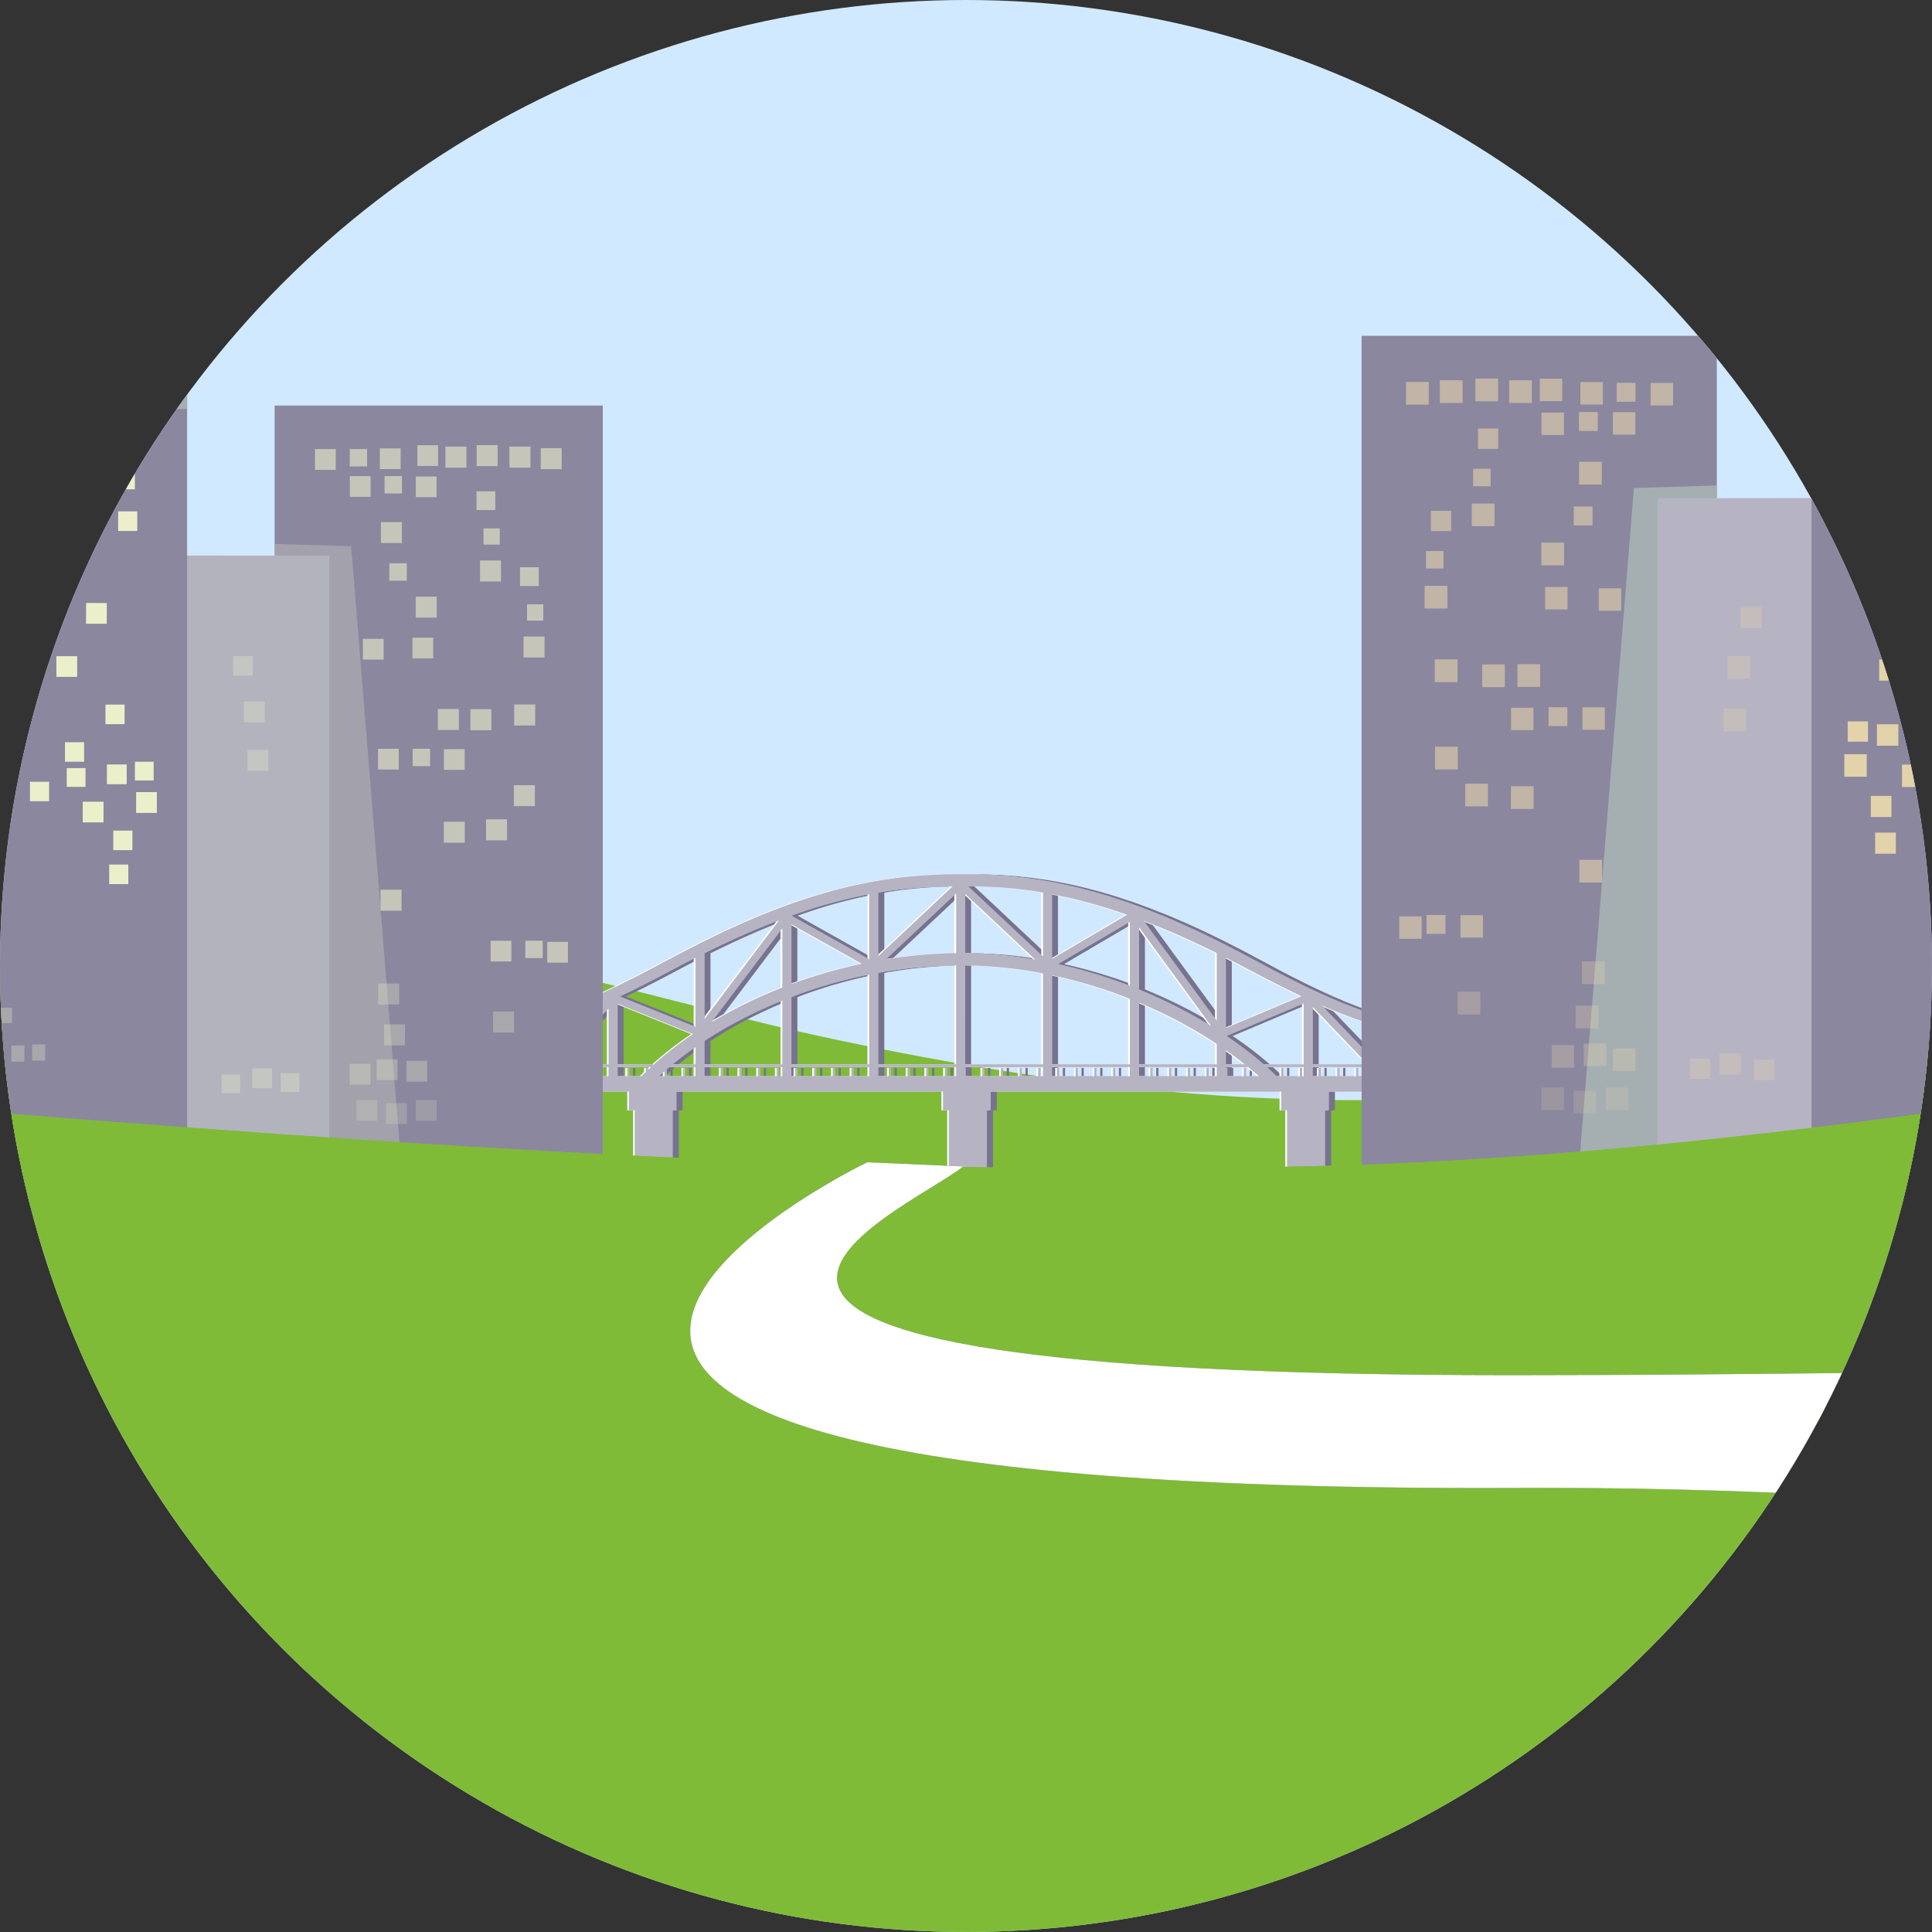 <svg xmlns="http://www.w3.org/2000/svg" viewBox="0 0 467.69 467.69"><rect x="0" y="0" width="467.69" height="467.69" fill="#333333" stroke="none"/><defs><clipPath id="clippath"><circle class="cls-8" cx="233.84" cy="233.84" r="233.84"/></clipPath><clipPath id="clippath-1"><path class="cls-8" d="M-502.21-152.75H1063.6v715.14H-502.21z"/></clipPath><style>.cls-1{fill:#7fbb37}.cls-2{fill:#fff}.cls-4,.cls-5,.cls-6{fill:#ebf0ca}.cls-8{fill:none}.cls-9{fill:#b3b3bd}.cls-11,.cls-5{opacity:.6}.cls-11,.cls-13,.cls-14{fill:#e2d3aa}.cls-16{fill:#8b879f}.cls-18{fill:#a5afb2}.cls-19{mix-blend-mode:screen}.cls-13,.cls-4{opacity:.3}.cls-22{fill:#b6b4c3}.cls-27{fill:#889092}</style></defs><g style="isolation:isolate"><g clip-path="url(#clippath)" id="_レイヤー_2" data-name="レイヤー_2"><g clip-path="url(#clippath-1)" id="design"><path fill="#d1e9ff" d="M-556.75-163.65h1675.44v768.67H-556.75z"/><path class="cls-1" d="M1118.69 292.22v-80.67c-5.63.43-11.25.91-16.85 1.44-27.27 2.59-54.49 6.21-81.92 7.26-26.42 1.01-52.7-.82-78.89-3.86-53.04-6.15-105.12-18.14-158.2-23.78-46.32-4.92-92.91-1.15-138.32 7.78-94.7 18.63-184.59 56.51-281.93 64.51-55.49 4.57-110.45-2.4-164.31-14.11-27.46-5.97-54.62-14.51-82.4-19.1-26.42-4.36-53.06-4.08-79.65-1.07-26.31 2.98-52.34 7.66-78.67 10.52-28.12 3.05-56.12 3.67-84.33 1.2-55.81-4.89-109.89-18.13-164.47-28.84-56.61-11.1-113.96-19.07-172.04-19.89-24.65-.36-48.23 1.51-72.66 3.74-6.79.62-13.78 1.23-20.8 1.45v93.41h1675.44z"/><path class="cls-1" d="M1118.69 292.22v-67.95c-5.63.36-11.25.77-16.85 1.22-27.27 2.18-54.49 5.23-81.92 6.11-26.42.85-52.7-.69-78.89-3.25-53.04-5.18-105.12-15.28-158.2-20.03-46.32-4.14-92.91-.97-138.32 6.55-94.7 15.69-184.59 47.6-281.93 54.35-55.49 3.85-110.45-2.03-164.31-11.89-27.46-5.03-54.62-12.22-82.4-16.09-26.42-3.67-53.06-3.44-79.65-.9-26.31 2.51-52.34 6.45-78.67 8.85-28.12 2.57-56.12 3.1-84.33 1.01-55.81-4.12-109.89-15.28-164.47-24.3-56.61-9.35-113.96-16.07-172.04-16.76-24.65-.29-48.23 1.27-72.66 3.15-6.79.52-13.78 1.03-20.8 1.22v78.69h1675.44z"/><path class="cls-1" d="M1118.69 292.22v-55.77c-5.63.3-11.25.63-16.85 1-27.27 1.79-54.49 4.29-81.92 5.01-26.42.7-52.7-.57-78.89-2.66-53.04-4.26-105.12-12.55-158.2-16.44-46.32-3.4-92.91-.8-138.32 5.38-94.7 12.88-184.59 39.06-281.93 44.6-55.49 3.16-110.45-1.66-164.31-9.75-27.46-4.13-54.62-10.04-82.4-13.2-26.42-3.01-53.06-2.82-79.65-.74-26.31 2.07-52.34 5.3-78.67 7.27-28.12 2.11-56.12 2.54-84.33.83-55.81-3.38-109.89-12.54-164.47-19.94-56.61-7.67-113.96-13.18-172.04-13.75-24.65-.24-48.23 1.04-72.66 2.59-6.79.43-13.78.84-20.8 1v64.58h1675.44z"/><path d="M363.79 260.52h-10.96v-2.01h-.55v2.01h-3.97v-2.01h-.55v2.01h-3.97v-.18l2.51-2.03h17.49v-.66h-16.67l7.7-6.22c.24 0 .48.02.72.02h2.3l2.3-.02 3.65-.06v-2.32c-2.41.05-4.83.1-7.24.07-2.79-.05-5.59-.15-8.36-.48-1.39-.12-2.77-.38-4.15-.58-.69-.12-1.37-.27-2.06-.41-.68-.14-1.37-.26-2.04-.45-1.35-.34-2.72-.65-4.04-1.08l-2-.6c-.66-.21-1.32-.45-1.98-.68l-1.98-.69-1.95-.76-1.95-.76c-.64-.26-1.28-.55-1.92-.83-2.58-1.07-5.09-2.29-7.61-3.48-2.5-1.26-5-2.49-7.46-3.83l-7.39-3.94c-1.23-.66-2.49-1.28-3.73-1.92l-1.87-.95-1.88-.92c-2.51-1.25-5.06-2.4-7.61-3.54l-3.86-1.65-3.91-1.54c-1.31-.51-2.63-.97-3.94-1.45-.65-.25-1.32-.46-1.99-.67l-1.99-.66a132.8 132.8 0 00-8.08-2.3c-2.72-.68-5.46-1.25-8.23-1.73-.68-.13-1.38-.23-2.07-.33l-2.08-.3c-1.39-.19-2.78-.31-4.17-.47-1.4-.13-2.8-.2-4.2-.31l-3.89-.14v-.03h-5.03c-1.59.01-3.14.06-4.72.08-1.57.08-3.15.16-4.72.27l-2.35.22-1.18.11c-.39.04-.78.1-1.17.15-1.56.21-3.13.39-4.68.68l-2.33.39c-.77.15-1.54.32-2.31.48-.77.17-1.55.31-2.31.49l-2.29.57c-1.54.35-3.04.81-4.55 1.24-3.02.87-6.01 1.87-8.97 2.95-2.95 1.08-5.87 2.25-8.76 3.5-1.46.59-2.88 1.28-4.31 1.92-1.43.63-2.85 1.33-4.27 2.01l-2.12 1.03-2.1 1.07c-1.4.71-2.82 1.41-4.2 2.15l-8.32 4.41-1.05.55-1.05.53-2.1 1.05c-.71.35-1.41.71-2.11 1.05l-2.14 1-2.13 1c-.71.33-1.43.63-2.16.94l-2.16.93c-.73.31-1.46.57-2.19.86l-2.2.85-2.22.77-1.11.38-.56.19-.57.17-2.25.67c-.75.24-1.51.4-2.27.6-.76.17-1.52.39-2.29.54l-2.31.46c-.77.16-1.55.25-2.32.37-3.11.45-6.24.7-9.38.75-3.13.06-6.27 0-9.41-.08h-.41v2.59h.16l4.6.08 2.29.04h1.71l8.07 6.05h-16.83v.66h17.71l.79.6v1.62h-18.5v3.66h25.55l.36.27.27-.27h24.44v4.51h.02v.03h1.39v23.3h9.22v-23.3h.92v-4.54h64.5v4.51h.02v.03h1.38v23.3h9.23v-23.3h.92v-4.54h70.3v4.51h.02v.03h1.39v23.3h9.23v-23.3h.92v-4.54h15.65l.11.11.14-.11h24.77v-3.66zm-241.67 0v-1.2l1.6 1.2h-1.6zm5.58 0h-.9l-.16-.12v-1.89h-.55v1.48l-2.24-1.68h3.85v2.21zm0-2.87h-4.73l-8.16-6.13c4.33-.17 8.65-.68 12.89-1.61v7.74zm2.22-8.27c.23-.06.48-.11.72-.18l1.11-.29c.37-.1.74-.22 1.11-.33l2.2-.66 2.18-.74 1.09-.37 1.08-.41 2.16-.81c.72-.28 1.42-.58 2.13-.87.71-.29 1.42-.58 2.13-.88l1.14-.51-13.95 14.32h-3.1v-8.27zm1.25 10.17v-1.04h-.55v1.6l-.39.41h-.3v-2.21h2.45l-1.21 1.24zm17.56-1.04h-.03v2.01h-3.97v-2.01h-.55v2.01h-3.97v-2.01h-.55v2.01h-3.97v-2.01h-.55v2.01h-2.34l2.16-2.21h13.77v.2zm0-.86H135.6l12.36-12.69.77-.79v13.48zm9.58 1.32v-.46h-.55v.98c-.35.34-.7.68-1.04 1.03h-2.92v-2.01h-.55v2.01h-2.28v-2.21h8.06c-.24.22-.48.44-.71.66zm-7.36-1.32v-14.66l1.48.6 15.81 6.35.94.38c-3.43 2.32-6.61 4.77-9.46 7.34h-8.77zm11.33 2.87h-1.32c.43-.4.88-.78 1.32-1.18v1.18zm7.49 0h-2.41v-2.01h-.55v2.01h-3.97v-1.66c.21-.18.42-.37.63-.55h6.3v2.21zm0-2.87h-5.49a81.39 81.39 0 015.26-3.99c.07-.05.15-.11.23-.16v4.15zm0-9.1l-16.81-6.76-1.42-.57c4.34-2.06 8.61-4.27 12.84-6.53 1.79-.96 3.59-1.89 5.39-2.81v16.66zm2.22-17.78c2.92-1.45 5.86-2.85 8.84-4.18 3.01-1.34 6.05-2.6 9.13-3.77l-17.1 22.66-.87 1.15v-15.86zm18.81 29.75h-.82v-2.01h-.55v2.01h-3.97v-2.01h-.55v2.01h-3.97v-2.01h-.56v2.01h-3.96v-2.01h-.56v2.01H172v-2.21h18.81v2.21zm0-2.87h-18.81V252c.52-.34 1.04-.69 1.58-1.02 1.69-1.07 3.45-2.1 5.27-3.09 3.6-1.97 7.34-3.73 11.17-5.31.26-.11.54-.2.8-.31v15.39zm0-18.61c-4.6 1.81-9.08 3.89-13.38 6.24-.71.39-1.4.79-2.09 1.19v-.02c-.13.08-.25.16-.39.23-.41.24-.83.48-1.24.72l.61-.82 16.47-21.82v14.26zm2.22-15.28l16.17 9.08.82.46c-5.76 1.22-11.46 2.87-16.99 4.92v-14.45zm18.82 36.76h-3.76v-2.01h-.56v2.01h-3.97v-2.01H203v2.01h-3.97v-2.01h-.55v2.01h-3.97v-2.01h-.56v2.01h-.92v-2.21h18.81v2.21zm0-2.87h-18.81V241.4c.4-.15.79-.32 1.19-.47 5.47-2.03 11.08-3.63 16.77-4.82.28-.05.57-.1.86-.15v21.69zm0-25.45l-18.76-10.53c1.61-.58 3.23-1.13 4.86-1.65 4.56-1.45 9.21-2.63 13.9-3.53v15.71zm2.22-16.1c.56-.09 1.11-.21 1.68-.29 5.38-.86 10.82-1.19 16.27-1.24l-1.36 1.28-16.58 15.57v-15.31zm18.81 44.42h-2.18v-2.01h-.56v2.01h-3.97v-2.01h-.55v2.01h-3.97v-2.01h-.56v2.01h-3.97v-2.01h-.56v2.01h-2.51v-2.21h18.81v2.21zm0-2.87h-18.81v-22.11c.19-.04.38-.08.58-.11 0 0 0-.01.01-.02 6.07-1.07 12.17-1.65 18.22-1.71v23.95zm0-26.91c-.45 0-.91 0-1.36.02-4.46.11-8.96.48-13.45 1.12s-.03 0-.06.01c-.69.1-1.39.19-2.08.31l16.94-15.9v14.45zm2.22-14.34l.76.71 15.91 14.93.25.24c-5.2-.88-10.38-1.39-15.51-1.52-.47-.02-.94-.02-1.42-.03V216.4zm18.81 44.12h-.59v-2.01h-.56v2.01h-3.97v-2.01h-.55v2.01h-3.97v-2.01h-.55v2.01h-3.98v-2.01h-.55v2.01h-3.97v-2.01h-.13v-.2h18.82v2.21zm0-2.87h-18.82V233.7c6.2.07 12.51.73 18.82 1.94v22.01zm0-26.13l-18.07-16.96c5.49.04 10.97.37 16.4 1.23.55.09 1.11.2 1.67.29v15.44zm23.26-7.05l.74 1.02 16.02 21.93.67.92c-.5-.31-.99-.61-1.5-.92-.05-.03-.09-.06-.14-.08v.01c-.9-.53-1.8-1.06-2.73-1.58a122.2 122.2 0 00-13.06-6.26v-15.02zm-21.04-7.99c4.7.9 9.35 2.09 13.91 3.54 1.42.45 2.82.92 4.22 1.42l-1.08.64-15.57 9.15-1.49.87v-15.61zm18.82 44.04h-3.54v-2.01h-.55v2.01h-3.97v-2.01h-.55v2.01h-3.97v-2.01h-.56v2.01h-3.97v-2.01h-.55v2.01h-1.16v-2.21h18.82v2.21zm0-2.87h-18.82V236.1c6.09 1.29 12.13 3.1 18.02 5.39.26.11.53.22.8.33v15.84zm0-19.03c-5.69-2.19-11.51-3.94-17.36-5.24l17.36-10.21v15.44zm21.03 21.9h-1.95v-2.01h-.55v2.01h-3.97v-2.01h-.56v2.01h-3.97v-2.01h-.56v2.01h-3.96v-2.01h-.56v2.01h-2.74v-2.21h18.81v2.21zm0-2.87h-18.81v-14.93c.32.14.65.26.97.4 3.64 1.56 7.2 3.3 10.66 5.23 2.51 1.4 4.9 2.86 7.18 4.37v4.93zm0-10.57l-.67-.92-16.07-21.99-.91-1.25c2.96 1.14 5.9 2.35 8.81 3.64 2.97 1.33 5.92 2.71 8.84 4.16v16.35zm23.25-3.32l13.3 13.89h-13.3v-13.89zm-21.03-11.92c1.81.92 3.62 1.85 5.41 2.81 4.24 2.25 8.52 4.45 12.85 6.5l-16.76 7.06-1.5.64v-17.01zm0 22.41c.41.29.84.56 1.23.86 1.15.83 2.25 1.68 3.33 2.54h-4.56v-3.4zm4.88 6.27v-2.01h-.55v2.01h-3.98v-2.01h-.35v-.2h5.38c.9.73 1.77 1.46 2.61 2.21h-3.1zm13.94 0h-.36v-2.01h-.56v2.01h-3.97v-2.01h-.56v2.01h-1.06c-.77-.75-1.57-1.48-2.39-2.21H317v2.21zm0-2.87h-9.63c-2.74-2.39-5.75-4.68-8.99-6.87l18.62-7.84v14.72zm17.17 2.87h-3.97v-2.01h-.55v2.01h-3.97v-2.01h-.55v2.01h-3.98v-2.01h-.55v2.01h-1.39v-2.21h13.93l1.03 1.08v1.13zm.56 0v-.55l.52.55h-.52zm3.3 0h-.21l-2.12-2.21h2.34v2.21zm0-2.87h-2.96l-13.6-14.2.7.31c.7.3 1.42.58 2.13.88.71.29 1.41.59 2.13.86l2.15.82 1.08.4 1.09.37 2.18.73 2.2.66c.37.11.73.22 1.1.32l1.11.29c.23.06.46.11.69.17v8.4zm2.22-7.87c3.86.85 7.81 1.33 11.76 1.54l-.91.74-6.93 5.59h-3.92v-7.87zm.36 10.74h-.36v-2.21h3.11l-2.75 2.21z" fill="#77728f"/><path class="cls-2" d="M361.94 260.52h-10.96v-2.01h-.56v2.01h-3.97v-2.01h-.55v2.01h-3.97v-.18l2.52-2.03h17.49v-.66h-16.67l7.71-6.22c.24 0 .48.02.72.02h2.3l2.3-.02 3.64-.06v-2.32c-2.41.05-4.83.1-7.24.07-2.8-.05-5.59-.15-8.36-.48-1.4-.12-2.77-.38-4.15-.58-.69-.12-1.37-.27-2.06-.41-.68-.14-1.37-.26-2.04-.45-1.36-.34-2.72-.65-4.04-1.08l-2.01-.6c-.66-.21-1.32-.45-1.99-.68l-1.97-.69-1.95-.76-1.95-.76c-.65-.26-1.29-.55-1.92-.83-2.58-1.07-5.09-2.29-7.62-3.48-2.49-1.26-5-2.49-7.46-3.83l-7.39-3.94c-1.23-.66-2.49-1.28-3.73-1.92l-1.87-.95-1.89-.92c-2.51-1.25-5.06-2.4-7.61-3.54l-3.86-1.65-3.9-1.54c-1.3-.51-2.63-.97-3.95-1.45-.65-.25-1.32-.46-1.98-.67l-2-.66a132.8 132.8 0 00-8.08-2.3c-2.72-.68-5.46-1.25-8.23-1.73-.68-.13-1.38-.23-2.07-.33l-2.09-.3c-1.38-.19-2.78-.31-4.17-.47-1.4-.13-2.79-.2-4.19-.31l-3.89-.14v-.03h-5.03c-1.58.01-3.14.06-4.72.08-1.58.08-3.15.16-4.72.27l-2.35.22-1.17.11c-.39.04-.78.1-1.17.15-1.57.21-3.13.39-4.68.68l-2.33.39c-.77.15-1.54.32-2.31.48-.77.17-1.55.31-2.31.49l-2.29.57c-1.53.35-3.04.81-4.56 1.24-3.02.87-6 1.87-8.96 2.95-2.95 1.08-5.87 2.25-8.76 3.5-1.45.59-2.87 1.28-4.3 1.92-1.45.63-2.85 1.33-4.27 2.01l-2.12 1.03-2.11 1.07c-1.4.71-2.81 1.41-4.19 2.15l-8.33 4.41-1.04.55-1.05.53-2.11 1.05c-.7.35-1.4.71-2.11 1.05l-2.14 1-2.14 1c-.71.33-1.43.63-2.15.94l-2.17.93c-.72.31-1.46.57-2.18.86l-2.2.85-2.23.77-1.11.38-.56.19-.56.17-2.26.67c-.75.24-1.51.4-2.27.6-.76.17-1.52.39-2.29.54l-2.3.46c-.77.16-1.55.25-2.32.37-3.1.45-6.23.7-9.37.75-3.14.06-6.27 0-9.42-.08h-.4v2.59h.16l4.59.08 2.3.04h1.71l8.07 6.05h-16.83v.66h17.71l.8.6v1.62h-18.5v3.66h25.54l.36.27.27-.27h24.44v4.51h.01v.03h1.39v23.3h9.23v-23.3h.92v-4.54h64.5v4.51h.01v.03h1.39v23.3h9.23v-23.3h.91v-4.54h70.31v4.51h.02v.03h1.38v23.3h9.23v-23.3h.92v-4.54h15.65l.11.11.14-.11h24.77v-3.66zm-241.67 0v-1.2l1.6 1.2h-1.6zm5.58 0h-.9l-.16-.12v-1.89h-.55v1.48l-2.24-1.68h3.85v2.21zm0-2.87h-4.73l-8.16-6.13c4.33-.17 8.65-.68 12.89-1.61v7.74zm2.22-8.27c.24-.06.48-.11.72-.18l1.12-.29c.36-.1.73-.22 1.1-.33l2.21-.66 2.18-.74 1.09-.37 1.08-.41 2.16-.81c.72-.28 1.42-.58 2.13-.87.71-.29 1.43-.58 2.13-.88l1.15-.51-13.96 14.32h-3.09v-8.27zm1.25 10.17v-1.04h-.55v1.6l-.39.41h-.3v-2.21h2.46l-1.21 1.24zm17.57-1.04h-.02v2.01h-3.97v-2.01h-.56v2.01h-3.97v-2.01h-.55v2.01h-3.97v-2.01h-.56v2.01h-2.33l2.15-2.21h13.78v.2zm0-.86h-13.13l12.36-12.69.78-.79v13.48zm9.57 1.32v-.46h-.55v.98c-.35.34-.7.68-1.04 1.03h-2.93v-2.01h-.56v2.01h-2.28v-2.21h8.06c-.24.22-.47.44-.71.66zm-7.35-1.32v-14.66l1.48.6 15.81 6.35.93.38c-3.43 2.32-6.61 4.77-9.45 7.34h-8.77zm11.32 2.87h-1.32c.43-.4.87-.78 1.32-1.18v1.18zm7.49 0h-2.41v-2.01h-.55v2.01h-3.97v-1.66c.21-.18.42-.37.63-.55h6.3v2.21zm0-2.87h-5.49c1.66-1.37 3.42-2.7 5.25-3.99.08-.05.16-.11.23-.16v4.15zm0-9.1l-16.81-6.76-1.42-.57c4.34-2.06 8.61-4.27 12.84-6.53 1.79-.96 3.58-1.89 5.39-2.81v16.66zm2.23-17.78c2.91-1.45 5.86-2.85 8.84-4.18 3.01-1.34 6.05-2.6 9.13-3.77l-17.1 22.66-.87 1.15v-15.86zm18.8 29.75h-.82v-2.01h-.55v2.01h-3.97v-2.01h-.55v2.01h-3.97v-2.01h-.56v2.01h-3.97v-2.01h-.55v2.01h-3.86v-2.21h18.81v2.21zm0-2.87h-18.81V252c.52-.34 1.04-.69 1.57-1.02 1.7-1.07 3.45-2.1 5.27-3.09 3.6-1.97 7.33-3.73 11.17-5.31.26-.11.54-.2.8-.31v15.39zm0-18.61a118.17 118.17 0 00-13.39 6.24c-.7.39-1.39.79-2.09 1.19 0 0 0-.01.01-.02-.13.08-.26.16-.39.23l-1.23.72.61-.82 16.47-21.82v14.26zm2.23-15.28l16.16 9.08.82.46c-5.76 1.22-11.46 2.87-16.99 4.92v-14.45zm18.81 36.76h-3.76v-2.01h-.56v2.01h-3.97v-2.01h-.56v2.01h-3.97v-2.01h-.55v2.01h-3.97v-2.01h-.55v2.01h-.92v-2.21h18.81v2.21zm0-2.87h-18.81V241.4c.39-.15.79-.32 1.18-.47 5.46-2.03 11.09-3.63 16.77-4.82.28-.06.57-.1.86-.16v21.69zm0-25.45l-18.76-10.53c1.61-.58 3.22-1.13 4.85-1.65 4.57-1.45 9.21-2.63 13.91-3.53v15.71zm2.22-16.1c.55-.09 1.11-.21 1.67-.29 5.38-.86 10.82-1.19 16.27-1.24l-1.36 1.28-16.58 15.57v-15.31zm18.82 44.42h-2.18v-2.01h-.56v2.01h-3.97v-2.01h-.56v2.01h-3.97v-2.01h-.55v2.01h-3.97v-2.01h-.56v2.01h-2.5v-2.21h18.81v2.21zm0-2.87h-18.81v-22.11c.19-.04.38-.08.58-.11v-.02c6.07-1.07 12.18-1.65 18.23-1.71v23.95zm0-26.91c-.46 0-.91 0-1.36.02-4.46.11-8.96.48-13.44 1.12s-.04 0-.06.01c-.69.1-1.39.19-2.09.31l16.94-15.9v14.45zm2.21-14.34l.76.71 15.9 14.93.26.24c-5.2-.88-10.38-1.39-15.51-1.52-.48-.02-.95-.02-1.42-.03V216.4zm18.82 44.12h-.59v-2.01h-.56v2.01h-3.97v-2.01h-.55v2.01h-3.97v-2.01h-.55v2.01h-3.97v-2.01h-.56v2.01h-3.97v-2.01h-.13v-.2h18.82v2.21zm0-2.87h-18.82V233.7c6.2.07 12.51.73 18.82 1.94v22.01zm0-26.13l-18.08-16.96c5.5.04 10.97.37 16.4 1.23.56.09 1.11.2 1.68.29v15.44zm23.25-7.05l.75 1.02 16.03 21.93.66.92c-.49-.31-1-.61-1.5-.92-.05-.03-.09-.06-.14-.08v.01c-.9-.53-1.81-1.06-2.74-1.58-4.22-2.35-8.6-4.43-13.07-6.26v-15.02zm-21.04-7.99c4.7.9 9.35 2.09 13.91 3.54 1.41.45 2.82.92 4.23 1.42l-1.08.64-15.57 9.15-1.49.87v-15.61zm18.82 44.04h-3.53v-2.01h-.55v2.01h-3.97v-2.01h-.55v2.01h-3.97v-2.01h-.56v2.01h-3.97v-2.01h-.55v2.01h-1.16v-2.21h18.82v2.21zm0-2.87h-18.82V236.1c6.08 1.29 12.13 3.1 18.02 5.39.26.11.53.22.8.33v15.84zm0-19.03a121.41 121.41 0 00-17.36-5.24l17.36-10.21v15.44zm21.03 21.9h-1.95v-2.01h-.55v2.01h-3.97v-2.01h-.55v2.01h-3.97v-2.01h-.56v2.01h-3.97v-2.01h-.55v2.01h-2.75v-2.21h18.82v2.21zm0-2.87H275.3v-14.93c.32.14.66.26.97.4 3.64 1.56 7.2 3.3 10.66 5.23 2.51 1.4 4.91 2.86 7.19 4.37v4.93zm0-10.57l-.67-.92-16.08-21.99-.91-1.25c2.97 1.14 5.91 2.35 8.81 3.64 2.97 1.33 5.92 2.71 8.84 4.16v16.35zm23.26-3.32l13.29 13.89h-13.29v-13.89zm-21.03-11.92c1.81.92 3.62 1.85 5.41 2.81 4.24 2.25 8.51 4.45 12.86 6.5l-16.76 7.06-1.5.64v-17.01zm0 22.41c.41.29.84.56 1.23.86 1.15.83 2.25 1.68 3.33 2.54h-4.56v-3.4zm4.88 6.27v-2.01h-.56v2.01h-3.97v-2.01h-.36v-.2h5.38c.89.73 1.77 1.46 2.6 2.21h-3.1zm13.93 0h-.36v-2.01h-.56v2.01h-3.96v-2.01h-.56v2.01h-1.06c-.77-.75-1.57-1.48-2.39-2.21h8.89v2.21zm0-2.87h-9.63c-2.75-2.39-5.75-4.68-8.99-6.87l18.62-7.84v14.72zm17.18 2.87h-3.97v-2.01h-.55v2.01h-3.97v-2.01h-.55v2.01h-3.97v-2.01h-.55v2.01h-1.39v-2.21h13.93l1.03 1.08v1.13zm.55 0v-.55l.53.55h-.53zm3.3 0h-.21l-2.12-2.21h2.33v2.21zm0-2.87h-2.96l-13.6-14.2.69.31c.71.3 1.42.58 2.13.88.71.29 1.41.59 2.13.86l2.15.82 1.08.4 1.09.37 2.18.73 2.2.66c.36.11.73.22 1.1.32l1.11.29c.23.06.46.11.69.17v8.4zm2.22-7.87c3.86.85 7.81 1.33 11.76 1.54l-.91.74-6.92 5.59h-3.92v-7.87zm.36 10.74h-.36v-2.21h3.1l-2.73 2.21z"/><path class="cls-22" d="M362.37 260.52h-10.95v-2.01h-.56v2.01h-3.97v-2.01h-.55v2.01h-3.97v-.18l2.52-2.03h17.49v-.66h-16.67l7.71-6.22c.24 0 .47.02.71.02h2.3l2.3-.02 3.65-.06v-2.32c-2.41.05-4.83.1-7.24.07-2.79-.05-5.59-.15-8.36-.48-1.39-.12-2.77-.38-4.15-.58-.68-.12-1.37-.27-2.05-.41-.68-.14-1.37-.26-2.04-.45-1.35-.34-2.72-.65-4.04-1.08l-2-.6c-.67-.21-1.32-.45-1.98-.68l-1.98-.69-1.95-.76-1.95-.76c-.64-.26-1.28-.55-1.92-.83-2.58-1.07-5.09-2.29-7.62-3.48-2.49-1.26-5-2.49-7.45-3.83l-7.4-3.94c-1.24-.66-2.49-1.28-3.73-1.92l-1.87-.95-1.88-.92c-2.52-1.25-5.07-2.4-7.62-3.54l-3.86-1.65-3.9-1.54c-1.31-.51-2.63-.97-3.95-1.45-.65-.25-1.33-.46-1.99-.67l-2-.66c-2.66-.85-5.36-1.62-8.08-2.3-2.72-.68-5.46-1.25-8.22-1.73-.68-.13-1.38-.23-2.08-.33l-2.08-.3c-1.39-.19-2.79-.31-4.18-.47-1.4-.13-2.79-.2-4.2-.31l-3.89-.14v-.03h-5.02c-1.58.01-3.14.06-4.72.08-1.57.08-3.15.16-4.72.27l-2.35.22-1.18.11c-.4.04-.79.1-1.18.15-1.56.21-3.13.39-4.68.68l-2.33.39c-.77.15-1.54.32-2.31.48-.77.17-1.54.31-2.31.49l-2.29.57c-1.54.35-3.05.81-4.57 1.24-3.02.87-6 1.87-8.96 2.95-2.95 1.08-5.87 2.25-8.76 3.5-1.46.59-2.88 1.28-4.31 1.92-1.44.63-2.85 1.33-4.27 2.01l-2.12 1.03-2.1 1.07c-1.4.71-2.81 1.41-4.19 2.15l-8.32 4.41-1.05.55-1.06.53-2.1 1.05c-.7.35-1.4.71-2.11 1.05l-2.14 1-2.13 1c-.71.33-1.44.63-2.16.94l-2.16.93c-.72.31-1.46.57-2.19.86l-2.19.85-2.23.77-1.11.38-.56.19-.57.17-2.26.67c-.74.24-1.51.4-2.27.6-.77.17-1.52.39-2.29.54l-2.31.46c-.77.16-1.55.25-2.32.37-3.1.45-6.23.7-9.37.75-3.14.06-6.28 0-9.42-.08h-.41v2.59h.16l4.59.08 2.3.04h1.7l8.08 6.05h-16.83v.66h17.71l.8.6v1.62h-18.51v3.66h25.55l.36.27.27-.27h24.43v4.51h.02v.03h1.39v23.3h9.22v-23.3h.92v-4.54h64.5v4.51h.01v.03h1.39v23.3h9.23v-23.3h.92v-4.54h70.31v4.51h.02v.03h1.39v23.3h9.23v-23.3h.92v-4.54h15.65l.11.11.14-.11h24.77v-3.66zm-241.67 0v-1.2l1.6 1.2h-1.6zm5.58 0h-.9l-.16-.12v-1.89h-.56v1.48l-2.23-1.68h3.85v2.21zm0-2.87h-4.73l-8.16-6.13c4.33-.17 8.65-.68 12.89-1.61v7.74zm2.21-8.27c.25-.06.49-.11.73-.18l1.11-.29c.37-.1.74-.22 1.11-.33l2.2-.66 2.18-.74 1.1-.37 1.07-.41 2.16-.81c.71-.28 1.42-.58 2.13-.87.71-.29 1.42-.58 2.12-.88l1.15-.51-13.95 14.32h-3.11v-8.27zm1.26 10.17v-1.04h-.56v1.6l-.39.41h-.31v-2.21h2.47l-1.21 1.24zm17.57-1.04h-.02v2.01h-3.98v-2.01h-.56v2.01h-3.97v-2.01h-.55v2.01h-3.96v-2.01h-.55v2.01h-2.34l2.16-2.21h13.78v.2zm0-.86h-13.14l12.36-12.69.78-.79v13.48zm9.57 1.32v-.46h-.55v.98c-.35.34-.7.68-1.04 1.03h-2.93v-2.01h-.55v2.01h-2.29v-2.21h8.06c-.24.22-.47.44-.7.66zm-7.36-1.32v-14.66l1.48.6 15.81 6.35.93.38c-3.43 2.32-6.61 4.77-9.45 7.34h-8.78zm11.33 2.87h-1.32c.43-.4.87-.78 1.32-1.18v1.18zm7.49 0h-2.41v-2.01h-.55v2.01h-3.97v-1.66c.2-.18.42-.37.64-.55h6.29v2.21zm0-2.87h-5.49c1.66-1.37 3.42-2.7 5.27-3.99.07-.05.15-.11.23-.16v4.15zm0-9.1l-16.82-6.76-1.42-.57c4.34-2.06 8.61-4.27 12.85-6.53 1.79-.96 3.58-1.89 5.39-2.81v16.66zm2.22-17.78c2.92-1.45 5.87-2.85 8.85-4.18 3.01-1.34 6.05-2.6 9.13-3.77l-17.1 22.66-.87 1.15v-15.86zm18.81 29.75h-.82v-2.01H188v2.01h-3.97v-2.01h-.55v2.01h-3.97v-2.01h-.56v2.01h-3.97v-2.01h-.56v2.01h-3.86v-2.21h18.81v2.21zm0-2.87h-18.81V252c.52-.34 1.05-.69 1.58-1.02 1.69-1.07 3.45-2.1 5.27-3.09 3.6-1.97 7.33-3.73 11.15-5.31.27-.11.54-.2.81-.31v15.39zm0-18.61c-4.6 1.81-9.09 3.89-13.38 6.24-.71.39-1.41.79-2.1 1.19.01 0 .01-.01.02-.02-.14.08-.26.16-.39.23-.41.24-.83.48-1.23.72l.61-.82 16.47-21.82v14.26zm2.22-15.28l16.17 9.08.82.46c-5.76 1.22-11.45 2.87-16.99 4.92v-14.45zm18.81 36.76h-3.76v-2.01h-.56v2.01h-3.96v-2.01h-.56v2.01h-3.97v-2.01h-.55v2.01h-3.97v-2.01h-.56v2.01h-.92v-2.21h18.81v2.21zm0-2.87H191.6V241.4c.4-.15.79-.32 1.19-.47 5.46-2.03 11.08-3.63 16.77-4.82l.85-.15v21.69zm0-25.45l-18.76-10.53c1.61-.58 3.23-1.13 4.86-1.65 4.56-1.45 9.2-2.63 13.9-3.53v15.71zm2.23-16.1c.56-.09 1.12-.21 1.68-.29 5.38-.86 10.81-1.19 16.27-1.24l-1.37 1.28-16.58 15.57v-15.31zm18.81 44.42h-2.18v-2.01h-.55v2.01h-3.97v-2.01h-.55v2.01h-3.97v-2.01h-.56v2.01h-3.97v-2.01h-.55v2.01h-2.51v-2.21h18.81v2.21zm0-2.87h-18.81v-22.11c.19-.04.39-.08.58-.11v-.02c6.08-1.07 12.19-1.65 18.23-1.71v23.95zm0-26.91c-.45 0-.91 0-1.36.02-4.46.11-8.96.48-13.44 1.12s-.03 0-.05.01c-.69.1-1.39.19-2.08.31l16.94-15.9v14.45zm2.22-14.34l.76.71 15.91 14.93.26.24c-5.2-.88-10.38-1.39-15.51-1.52-.48-.02-.95-.02-1.42-.03V216.4zm18.81 44.12h-.59v-2.01h-.56v2.01h-3.97v-2.01h-.55v2.01h-3.97v-2.01h-.55v2.01h-3.97v-2.01h-.55v2.01h-3.98v-2.01h-.13v-.2h18.82v2.21zm0-2.87h-18.82V233.7c6.2.07 12.52.73 18.82 1.94v22.01zm0-26.13l-18.07-16.96c5.5.04 10.97.37 16.4 1.23.56.09 1.11.2 1.68.29v15.44zm23.26-7.05l.75 1.02 16.02 21.93.67.92c-.5-.31-1-.61-1.5-.92a.638.638 0 00-.14-.08v.01c-.9-.53-1.8-1.06-2.73-1.58-4.23-2.35-8.6-4.43-13.07-6.26v-15.02zm-21.04-7.99c4.7.9 9.34 2.09 13.9 3.54 1.42.45 2.82.92 4.23 1.42l-1.08.64-15.57 9.15-1.48.87v-15.61zm18.82 44.04h-3.53v-2.01h-.56v2.01h-3.97v-2.01h-.56v2.01h-3.97v-2.01h-.55v2.01h-3.97v-2.01h-.55v2.01h-1.16v-2.21h18.81v2.21zm0-2.87h-18.81V236.1c6.08 1.29 12.13 3.1 18.01 5.39.27.11.53.22.8.33v15.84zm0-19.03a121.41 121.41 0 00-17.36-5.24l17.36-10.21v15.44zm21.03 21.9h-1.95v-2.01h-.56v2.01h-3.97v-2.01h-.55v2.01h-3.97v-2.01h-.56v2.01h-3.96v-2.01h-.56v2.01h-2.74v-2.21h18.81v2.21zm0-2.87h-18.81v-14.93c.32.14.65.26.97.4 3.63 1.56 7.2 3.3 10.66 5.23 2.51 1.4 4.9 2.86 7.18 4.37v4.93zm0-10.57l-.67-.92-16.07-21.99-.91-1.25c2.97 1.14 5.9 2.35 8.81 3.64 2.97 1.33 5.92 2.71 8.84 4.16v16.35zm23.26-3.32l13.29 13.89h-13.29v-13.89zm-21.04-11.92c1.81.92 3.62 1.85 5.41 2.81 4.25 2.25 8.52 4.45 12.85 6.5l-16.76 7.06-1.5.64v-17.01zm0 22.41c.41.29.84.56 1.23.86 1.15.83 2.25 1.68 3.33 2.54h-4.56v-3.4zm4.88 6.27v-2.01h-.55v2.01h-3.97v-2.01h-.36v-.2h5.38c.89.73 1.76 1.46 2.6 2.21h-3.11zm13.93 0h-.36v-2.01h-.55v2.01h-3.97v-2.01h-.56v2.01h-1.07a72.24 72.24 0 00-2.38-2.21h8.89v2.21zm0-2.87h-9.63c-2.73-2.39-5.75-4.68-8.99-6.87l18.62-7.84v14.72zm17.19 2.87h-3.98v-2.01h-.55v2.01h-3.97v-2.01h-.56v2.01h-3.97v-2.01h-.56v2.01h-1.38v-2.21h13.92l1.04 1.08v1.13zm.55 0v-.55l.53.55h-.53zm3.3 0h-.22l-2.11-2.21h2.33v2.21zm0-2.87h-2.96l-13.59-14.2.69.31c.7.3 1.42.58 2.13.88.71.29 1.42.59 2.13.86l2.15.82 1.08.4 1.09.37 2.18.73 2.2.66c.37.11.73.22 1.11.32l1.11.29c.23.06.46.11.69.17v8.4zm2.22-7.87c3.87.85 7.81 1.33 11.76 1.54l-.91.74-6.92 5.59h-3.93v-7.87zm.36 10.74h-.36v-2.21h3.11l-2.75 2.21z"/><path class="cls-16" d="M66.48 98.18h79.44v195.2H66.48z"/><path style="mix-blend-mode:multiply" fill="#b2b2b2" opacity=".6" d="M98.07 293.38H66.48V131.66l18.53.56 13.06 161.16z"/><path class="cls-9" d="M42.65 134.49h37.06v155.86H42.65z"/><path class="cls-9" d="M61.18 290.36H42.65V134.49h11.16l7.37 155.87z"/><path fill="#90999b" d="M11.67 40.58l2.13 40.58H9.97l1.7-40.58z"/><path class="cls-18" d="M3.44 80.3h17.32v5.79H3.44z"/><path class="cls-27" d="M-14.57 86.54h53.91v14.76h-53.91z"/><path class="cls-16" d="M-21.66 92.89H45.3v201.25h-66.96z"/><path class="cls-18" d="M-21.66 92.89H45.3v6.12h-66.96zm5.67-7.76h56.93v5.08h-56.93z"/><g class="cls-19"><path class="cls-6" d="M16.16 185.94h4.54v4.54h-4.54zm9.72-.88h4.79v4.78h-4.79zm6.78-.66h4.54v4.54h-4.54z"/><path class="cls-4" d="M53.62 260.09h4.53v4.55h-4.53zm7.45-1.45h4.79v4.79h-4.79zm6.87 1.16h4.54v4.54h-4.54z"/><path class="cls-6" d="M-4.39 168.42H.4v4.78h-4.79zm6.88 1.17h4.54v4.54H2.49z"/><path class="cls-4" d="M-.79 243.94h3.72v3.72H-.79z"/><path class="cls-6" d="M20.03 194.07h5.03v5.02h-5.03zm12.92-2.32h5.02v5.03h-5.02z"/><path class="cls-5" d="M118.77 227.73h5.02v5.02h-5.02zm8.39-.01h4.22v4.22h-4.22zm5.31.29h5.02v5.03h-5.02z"/><path class="cls-6" d="M20.03 114.24h5.03v5.02h-5.03zm8.41-.01h4.21v4.22h-4.21zm-14.79 44.62h5.03v5.01h-5.03z"/><path class="cls-5" d="M91.5 181.27h5.02v5.01H91.5zm8.4-.02h4.21v4.22H99.9zm7.57.1h5.02v5.02h-5.02zm-22.78-66.1h5.02v5.02h-5.02zm8.4-.01h4.22v4.22h-4.22zm7.57.1h5.02v5.01h-5.02z"/><path class="cls-6" d="M3.01 126.35h5.03v5.03H3.01zm8.4-.01h4.22v4.22h-4.22z"/><path class="cls-6" transform="rotate(-89.77 23.344 148.492)" d="M20.84 145.98h5.02V151h-5.02z"/><path class="cls-4" d="M2.75 253.07h3.16V257H2.75zm5.03-.24h3.16v3.92H7.78z"/><path class="cls-6" d="M3.22 104.94h5.35v5.46H3.22zm-7.35 0H.22v4.44h-4.35zm6.07 10.82h4.63v4.72H1.94zm2.15 30.81h6v6.13h-6zm21.44 23.99h4.63v4.74h-4.63zm-9.8 9.12h4.63v4.72h-4.63zm13.85-74.74h5.36v5.46h-5.36zm-7.36 0h4.35v4.44h-4.35zm-9.52-.34h5.35v5.46H12.7zm-5.44 84.64h4.63v4.72H7.26zm-11.59-14.58H.3v4.73h-4.63zm16.53-59.7h4.63v4.72H12.2zm16.4 8.84h4.63v4.73H28.6zm-15.54 13.51h4.63v4.72h-4.63zm-18.05 43.95H.35v5.46h-5.34zm32.41 19.81h4.63v4.72h-4.63zm-.99 8.22h4.63v4.72h-4.63z"/><path class="cls-5" d="M115.35 118.93h4.54v4.54h-4.54z"/><path class="cls-4" d="M56.44 158.82h4.74v4.73h-4.74z"/><path class="cls-5" d="M117.05 127.91h3.93v3.93h-3.93z"/><path class="cls-4" d="M59.04 169.81h5.04v5.04h-5.04zm25.6 87.72h5.04v5.05h-5.04z"/><path class="cls-5" d="M116.2 135.68h5.08v5.09h-5.08zm-10.21 35.95h5.08v5.08h-5.08zm7.88.05h5.08v5.08h-5.08zm12.01-34.36h4.54v4.54h-4.54zm1.7 8.98h3.93v3.93h-3.93zm-.85 7.79h5.09v5.08h-5.09zm-2.26 16.45h5.09v5.09h-5.09zm-6.81 27.8h5.08v5.09h-5.08zm-25.54 17.03h5.09v5.09h-5.09z"/><path class="cls-4" d="M91.55 238.07h5.08v5.09h-5.08zm1.41 9.91h5.08v5.08h-5.08zm26.4-3.11h5.08v5.08h-5.08z"/><path class="cls-5" d="M124.4 190.07h5.08v5.08h-5.08zm-36.55-35.42h5.02v5.02h-5.02zm6.4-18.29h4.22v4.22h-4.22zm5.6 18h5.02v5.02h-5.02zm.78-9.93h5.09v5.08h-5.09zm7.19-36.31h5.08v5.09h-5.08zm7.57-.37h5.08v5.08h-5.08zm7.94.37h5.09v5.09h-5.09zm7.57.37h5.07v5.08h-5.07zm-23.46 90.43h5.08V204h-5.08zm-31.18-90.2h5.02v5.02h-5.02zm8.4-.02h4.21v4.22h-4.21zm7.3-.16h5.03v5.02h-5.03zm9.08-.76h5.01v5.02h-5.01zm-8.83 18.59h5.08v5.08h-5.08z"/><path class="cls-4" d="M59.92 181.57h5.04v5.04h-5.04zm31.28 74.86h5.04v5.04H91.2zm7.18.38h5.04v5.04h-5.04z"/><path d="M93.47 267.03h5.04v5.04h-5.04zm7.19-.76h5.04v5.03h-5.04zm-14.38 0h5.04v5.03h-5.04z" opacity=".2" fill="#ebf0ca"/></g><path class="cls-16" d="M329.61 81.29h85.99v211.3h-85.99z"/><path class="cls-18" d="M381.41 292.58h34.18V117.53l-20.06.61-14.12 174.44z"/><path class="cls-22" d="M401.27 120.59h40.11V289.3h-40.11z"/><path style="mix-blend-mode:multiply" fill="#b6b4c3" opacity=".3" d="M421.33 289.31h20.05V120.59h-12.07l-7.98 168.72z"/><path class="cls-18" d="M465.09 61.94h18.74v6.27h-18.74z"/><path class="cls-27" d="M444.97 68.7h58.36v15.97h-58.36z"/><path class="cls-16" d="M438.53 75.55h72.48v217.84h-72.48z"/><path class="cls-18" d="M438.53 75.55h72.48v6.63h-72.48zm4.71-8.39h61.62v5.51h-61.62z"/><g class="cls-19"><path class="cls-14" d="M465.15 176.29h4.91v4.92h-4.91zm-10.79-.96h5.18v5.19h-5.18zm-7.08-.7h4.92v4.91h-4.92z"/><path class="cls-13" d="M424.6 256.55h4.91v4.91h-4.91zm-8.33-1.57h5.18v5.18h-5.18zm-7.17 1.27h4.92v4.91h-4.92z"/><path class="cls-14" d="M460.43 185.09h5.44v5.43h-5.44zm-13.97-2.51h5.43v5.44h-5.43z"/><path class="cls-11" d="M353.55 221.53h5.44v5.43h-5.44zm-8.21-.03h4.57v4.57h-4.57zm-6.62.32h5.44v5.44h-5.44z"/><path class="cls-14" d="M460.43 98.68h5.44v5.44h-5.44zm-8.22-.02h4.57v4.57h-4.57zm15.13 48.29h5.43v5.44h-5.43z"/><path class="cls-11" d="M383.07 171.23h5.43v5.43h-5.43zm-8.21-.03h4.56v4.57h-4.56zm-9.08.12h5.43v5.43h-5.43zm24.67-71.55h5.43v5.44h-5.43zm-8.22-.02h4.56v4.57h-4.56zm-9.08.12h5.44v5.43h-5.44z"/><path class="cls-14" transform="rotate(-.23 470.546 137.956)" d="M459.56 133.03H465v5.44h-5.44z"/><path class="cls-14" d="M454.9 159.65h5.01v5.11h-5.01zm10.61 9.86h5.01v5.11h-5.01zM449.74 88.6h5.8v5.92h-5.8zm9.05 0h4.7v4.82h-4.7zm-7.21 20.43h5.01v5.12h-5.01zm1.29 83.63h5.01v5.12h-5.01zm1.06 8.9h5.01v5.11h-5.01z"/><path class="cls-11" d="M357.78 103.74h4.91v4.91h-4.91z"/><path class="cls-13" d="M421.32 146.92h5.13v5.13h-5.13z"/><path class="cls-11" d="M356.6 113.47h4.25v4.25h-4.25z"/><path class="cls-13" d="M418.19 158.82h5.46v5.46h-5.46zm-27.71 94.97h5.46v5.46h-5.46z"/><path class="cls-11" d="M356.27 121.89h5.51v5.5h-5.51zm11.05 38.9h5.51v5.5h-5.51zm-8.53.05h5.5v5.51h-5.5zm-12.41-37.18h4.91v4.91h-4.91zm-1.18 9.72h4.25v4.25h-4.25zm-.34 8.42h5.52v5.51h-5.52zm2.46 17.81h5.51v5.51h-5.51zm7.38 30.1h5.5v5.5h-5.5zm27.63 18.43h5.5v5.5h-5.5z"/><path class="cls-13" d="M382.96 232.72h5.5v5.5h-5.5zm-1.53 10.72h5.5v5.5h-5.5zm-28.58-3.36h5.5v5.51h-5.5z"/><path class="cls-11" d="M347.39 180.76h5.5v5.5h-5.5zm39.63-38.34h5.44v5.43h-5.44zm-6.06-19.8h4.56v4.57h-4.56zm-6.92 19.48h5.43v5.43h-5.43zm-.92-10.75h5.5v5.51h-5.5zm-7.78-39.3h5.49v5.51h-5.49zm-8.19-.41h5.5v5.51h-5.5zm-8.6.41h5.51v5.51h-5.51zm-8.18.41h5.5v5.5h-5.5zm25.38 97.87h5.51v5.5h-5.51zm33.82-97.63h5.44v5.44h-5.44zm-8.22-.02h4.56v4.57h-4.56zm-8.78-.18h5.44v5.43h-5.44zm-9.82-.83h5.43v5.44h-5.43zm9.5 20.12h5.51v5.51h-5.51z"/><path class="cls-13" d="M417.23 171.55h5.46V177h-5.46zm-33.84 81.04h5.45v5.46h-5.45zm-7.78.41h5.45v5.46h-5.45z"/><path d="M380.93 264.06h5.45v5.45h-5.45zm-7.78-.82h5.45v5.45h-5.45zm15.56 0h5.46v5.45h-5.46z" fill="#e2d3aa" opacity=".2"/></g><path class="cls-1" d="M1071.08 260c-72.79-10.59-146.27-19.19-219.71-23.63-59.74-3.61-118.93-2.42-178.44 4.06-60.05 6.55-119.62 16.59-179.39 25.24-57.99 8.39-116.09 15.19-174.71 16.62-60.99 1.5-122-.08-182.91-3.43-121.46-6.68-242.53-19.11-363.81-28.15-59.94-4.47-120.03-7.22-180.14-7.37-50.01-.13-99.27 6.51-148.73 12.54v349.15h1675.44V266.95c-15.87-2.39-31.77-4.65-47.62-6.95z"/><path class="cls-1" d="M-250.11 254.34c25.75 2.72 51.28 7.13 77.03 9.91 25.16 2.72 50.39 4.65 75.63 6.37 87.1 5.94 173.95 14 261.27 16.15 87.09 2.15 174.77 1.1 261.71-4.84 44.13-3.01 88.21-7.83 131.62-16.4 41.13-8.12 82.39-15.44 124.02-20.54 57.98-7.1 116.32-10.17 174.58-8.35-1.46-.09-2.92-.19-4.38-.28-59.74-3.61-118.93-2.42-178.44 4.06-60.05 6.55-119.62 16.59-179.39 25.24-57.99 8.39-116.09 15.19-174.71 16.62-60.99 1.5-122-.08-182.91-3.43-121.46-6.68-242.53-19.11-363.81-28.15-37.64-2.81-75.33-4.93-113.06-6.16 30.09 4.43 60.55 6.6 90.83 9.8z"/><path d="M209.93 281.35s-166.74 80.34 157.65 78.83c121.43-.57 257.86 16.02 245.57 44.47-13.99 32.38-77.95 45.12-107.17 52.88-16.13 4.29-32.69 8.76-49.22 11.22-11.34 1.69-21.97-.3-32.84 3.71-27.41 10.12-49.46 32.13-76.46 43.54-37.43 15.83-79.65 14-120.24 11.9-24.22-1.25-48.79-2.57-71.8-10.24-22.35-7.45-42.31-20.57-61.97-33.55-15.66-10.34-31.73-26.41-48.53-33.71-19.86-8.64-47.64-9.58-68.98-13.44-41.36-7.49-82.91-13.99-124.61-19.31-68.13-8.69-136.75-14.42-205.45-15.36-46.39-.63-93.21.49-139.21 6.96-5.87.82-63.77 7.85-63.77 17.63v144.01s206.55-78.21 539.65-28.8c579.06 85.9 855.97-2.02 844.34-133.4-8.37-94.59-218.28-75.79-460.82-75.79s-147.54-38.91-132.89-50.53l-23.25-1.01z" fill="#58575a"/><path d="M724.19 392.77c-15.11-54.53-268.12-54.69-415.07-50.14l-3.73.11c-51.98 1.58-111.42-4.36-119.09-21.1-5.98-13.06 21.09-31.94 34.64-39.68-1.81-.11-3.63-.21-5.44-.28-12.61 7.75-38.88 26.13-31.96 41.22 8.86 19.34 71.22 24.4 121.94 22.86l3.74-.11c248.55-7.69 397.2 9.9 407.83 48.27 3.27 11.8.75 23.75-7.47 35.53-15.5 22.17-50.16 42.94-100.25 60.08-47.96 16.4-106.94 28.06-166.08 32.84-112.84 9.12-194.11 1.21-313.53-17.64-21.58-3.4-43.46-7.09-64.62-10.65-69.23-11.66-140.81-23.71-212.38-27.79-3.25-.18-8.84-.79-16.59-1.63-54.61-5.91-231.38-23.19-394.36 22.84-.81.23-1.7.53-2.65.89v10.79c4.65-1.62 8.69-2.97 11.37-3.73 162.4-45.86 330.85-33.67 385.31-27.78 7.8.84 13.42 1.45 16.75 1.65 71.41 4.07 142.91 16.11 212.05 27.75 21.18 3.57 43.07 7.25 64.66 10.66 85.89 13.56 152.09 21.46 224.47 21.46 28.45 0 57.86-1.22 89.79-3.8 126.5-10.22 240.36-49.11 271.97-94.36 8.77-12.55 12.24-25.56 8.72-38.27z" fill="#f8e289"/><path class="cls-2" d="M826.89 408.69c-8.37-94.59-218.28-75.79-460.82-75.79s-147.54-38.91-132.89-50.53l-23.25-1.01S43.19 361.7 367.58 360.19c103.4-.48 217.67 11.47 241.73 32.6 18.18-3.18 36.18-6.26 54.71-6.53 20.48-.31 41.35 1.72 60.86 8.25 17.88 5.98 49.46 19.05 47.04 43.02-1.95 19.4-21.3 34.25-35.98 44.58-46.2 32.51-100.75 51.03-155.45 63.03-93.62 20.54-189.59 22.01-284.97 25.07-16.82.54-33.68.51-50.51.82 400.28 26.71 591.6-52.67 581.89-162.33z"/></g></g></g></svg>